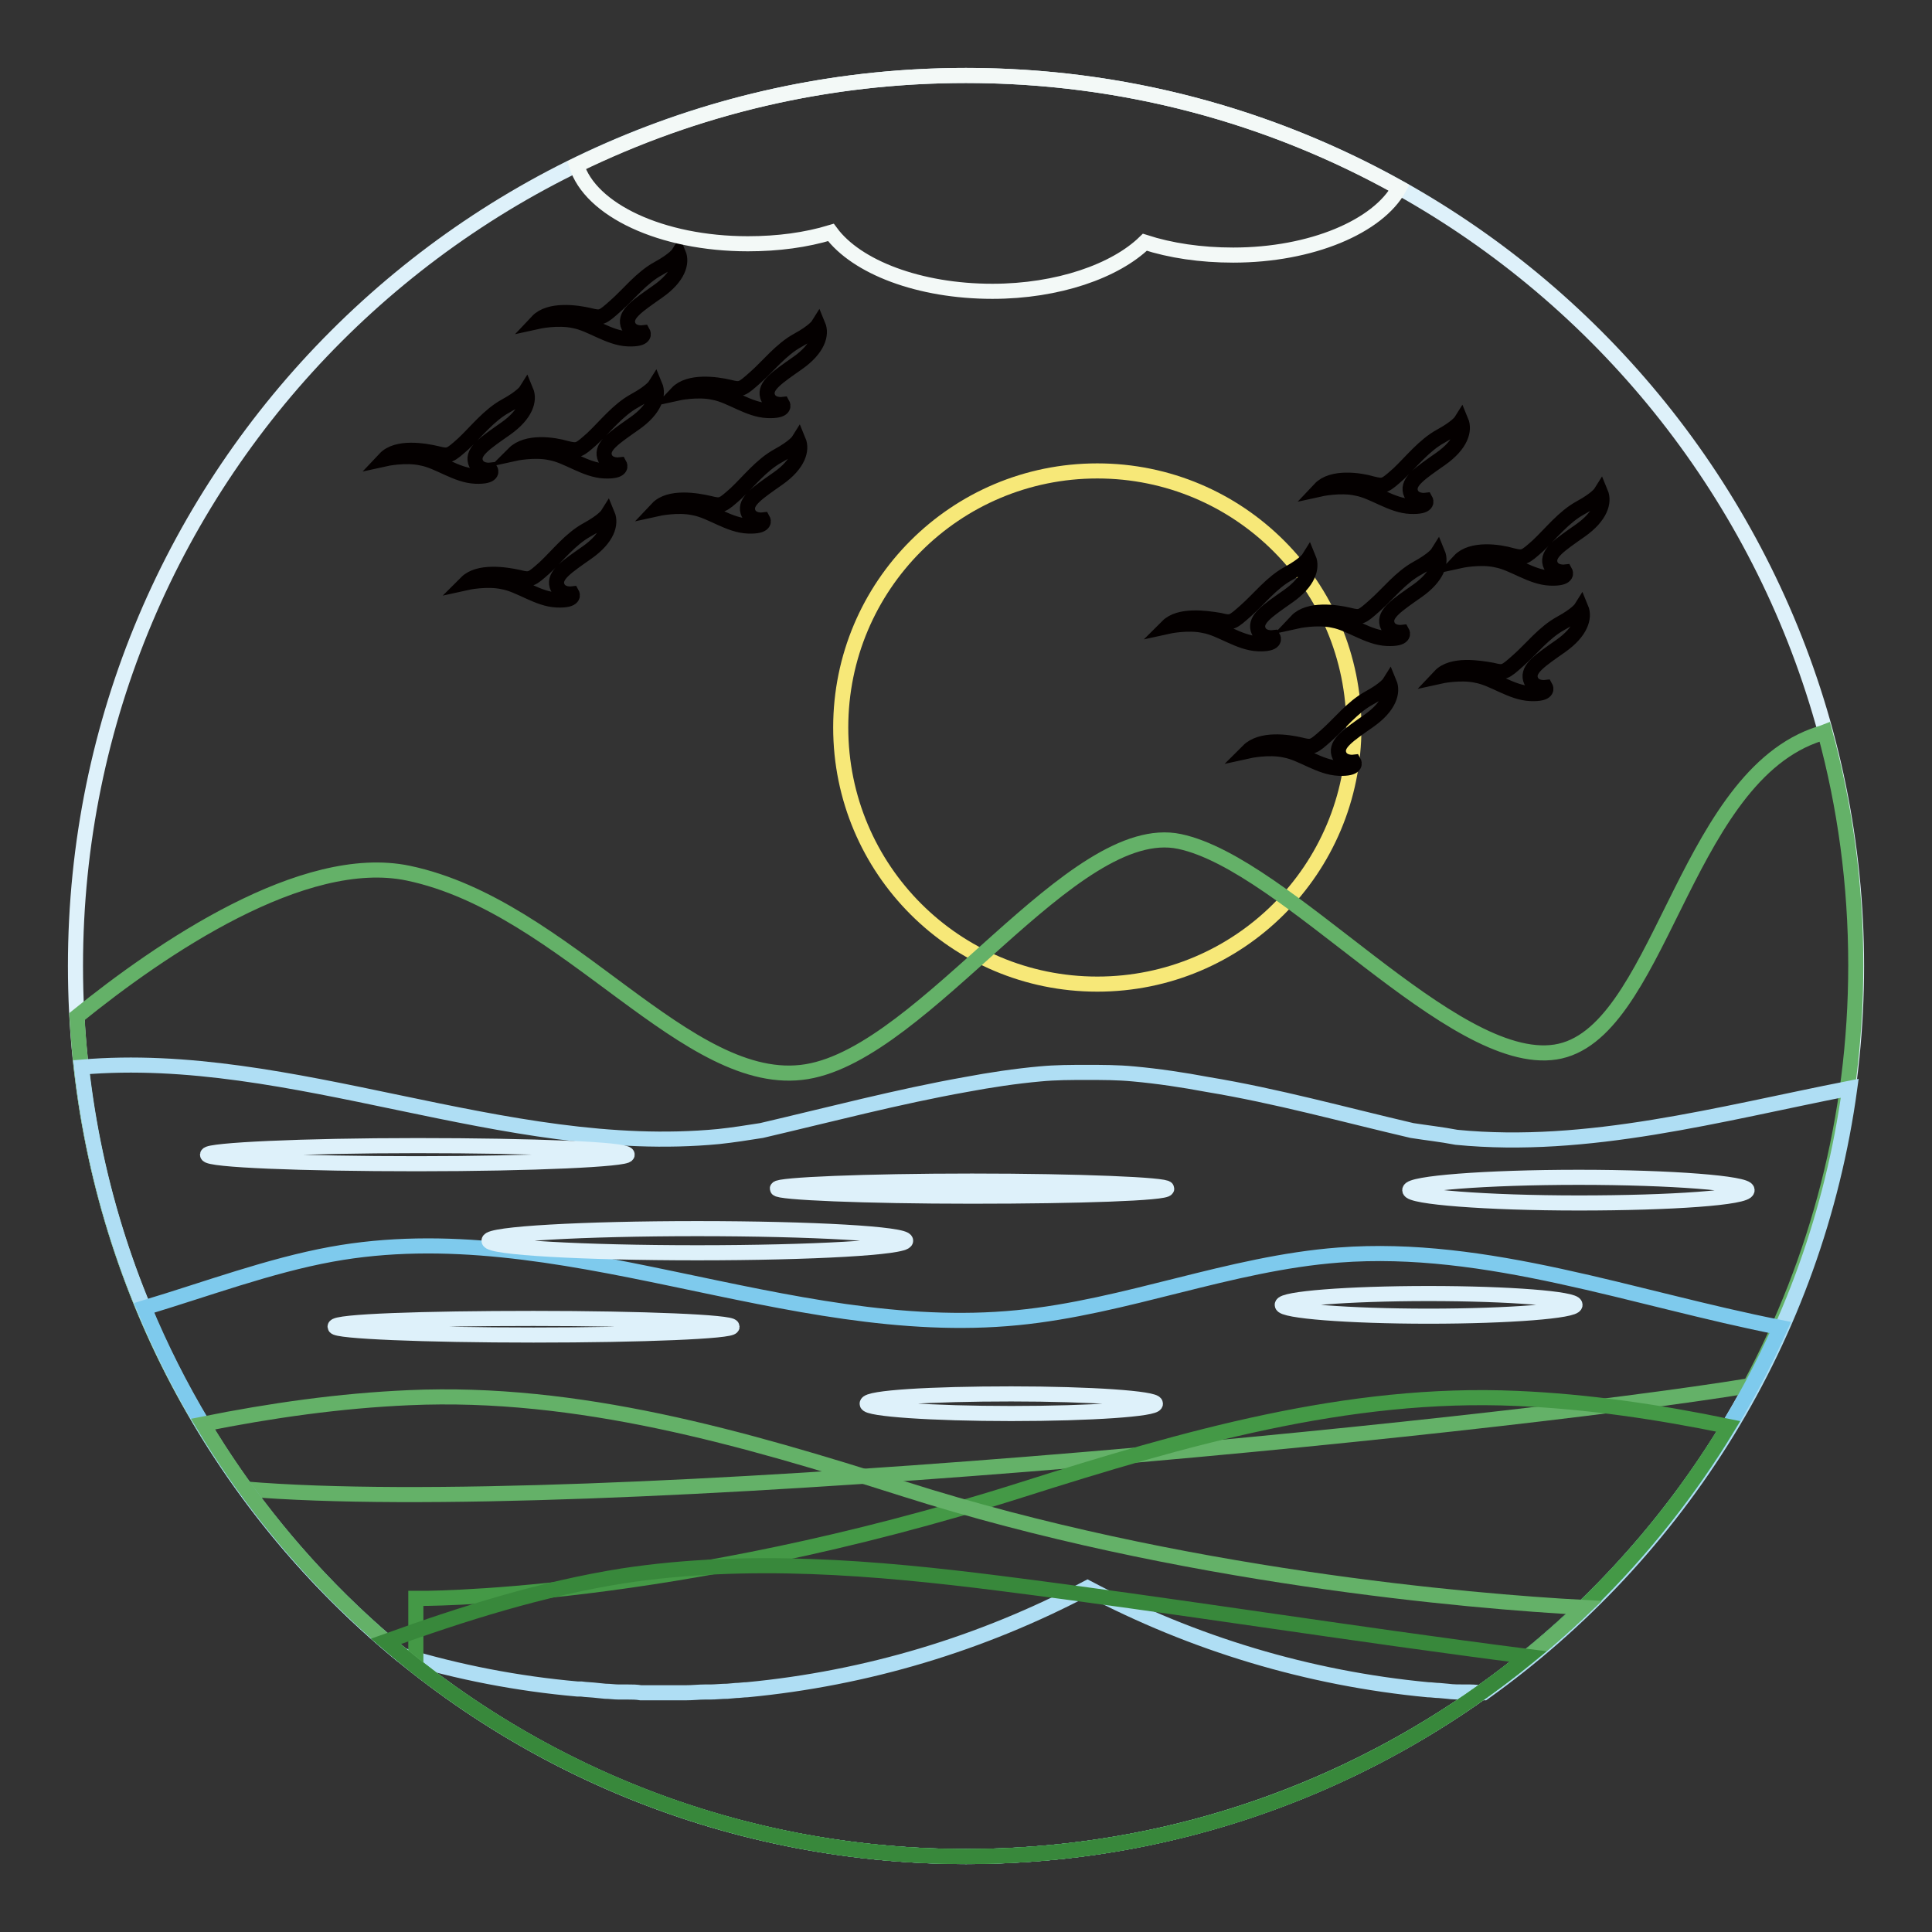 <?xml version="1.0" encoding="utf-8"?>
<!-- Svg Vector Icons : http://www.onlinewebfonts.com/icon -->
<!DOCTYPE svg PUBLIC "-//W3C//DTD SVG 1.1//EN" "http://www.w3.org/Graphics/SVG/1.1/DTD/svg11.dtd">
<svg version="1.1" xmlns="http://www.w3.org/2000/svg" xmlns:xlink="http://www.w3.org/1999/xlink" x="0px" y="0px" viewBox="0 0 256 256" enable-background="new 0 0 256 256" xml:space="preserve">
<rect x="0" y="0" width="256" height="256" fill="#333333" stroke="none"/>
<g> <path stroke-width="2" fill-opacity="0" stroke="#def1fa"  d="M128,10c65.2,0,118,52.8,118,118c0,65.2-52.8,118-118,118c-65.2,0-118-52.8-118-118C10,62.8,62.8,10,128,10 z"/> <path stroke-width="2" fill-opacity="0" stroke="#f7e878"  d="M145.4,62.4c18.8,0,34,15.2,34,34c0,18.8-15.2,34-34,34c-18.8,0-34-15.2-34-34 C111.4,77.6,126.6,62.4,145.4,62.4z"/> <path stroke-width="2" fill-opacity="0" stroke="#64b168"  d="M10.2,134.7c11.1-9,30-21.9,43.9-19c21,4.4,37,28.9,52.8,26.3c15.8-2.6,35.2-33.5,49.4-30.5 c14.2,3,36.1,30,49.8,27.9c13.7-2.1,16.8-35.4,34.2-41.9c0.5-0.2,1-0.3,1.5-0.5c2.7,9.9,4.1,20.2,4.1,30.9c0,20.2-5.1,39.1-14,55.7 c-34.9,5.7-154,17.5-199.4,13.7C19.6,179.7,11.5,158.1,10.2,134.7z"/> <path stroke-width="2" fill-opacity="0" stroke="#afdef4"  d="M187.1,149.8c-9-2.1-18-4.6-27.1-6.1c-3.2-0.6-6.5-1.1-9.8-1.4c-2.1-0.2-4.1-0.2-6.2-0.2 c-2.1,0-4.1,0-6.2,0.2c-3.3,0.3-6.6,0.8-9.8,1.4c-9,1.6-18.1,4-27.1,6.1c-1.9,0.3-3.8,0.6-5.7,0.8c-28.3,2.7-56.5-11.6-84.4-9.2 c3.5,31.3,19.3,58.9,42.4,77.9c7.6,2.3,15.4,3.8,23.3,4.5l0.5,0c0.7,0.1,1.4,0.1,2.2,0.2l1,0.1c0.6,0,1.2,0.1,1.8,0.1 c0.4,0,0.8,0,1.2,0c0.6,0,1.1,0,1.7,0.1c0.6,0,1.3,0,1.9,0c0.3,0,0.6,0,0.9,0l0.1,0c0.9,0,1.8,0,2.7,0l0.4,0c0.9,0,1.7-0.1,2.5-0.1 l0.7,0c0.7,0,1.5-0.1,2.3-0.1l1.1-0.1c0.5,0,1-0.1,1.5-0.1c15.8-1.5,31.1-6.1,45.1-13.5c14,7.4,29.3,12,45.1,13.5 c0.5,0,1,0.1,1.5,0.1l1.1,0.1c0.7,0.1,1.5,0.1,2.3,0.1l0.7,0c0.6,0,1.2,0.1,1.8,0.1c25.9-18.5,44-47.1,48.5-80.1 c-17.3,3.4-34.7,8.2-52.1,6.5C190.9,150.3,189,150.1,187.1,149.8L187.1,149.8z"/> <path stroke-width="2" fill-opacity="0" stroke="#7ecaed"  d="M235.9,175.9c-19.4-3.8-38.9-11.1-58.5-9.6c-14.5,1.1-28.2,6.9-42.6,8.3c-30.5,3-60.8-13.9-90.9-8.4 c-8.2,1.5-16.5,4.6-24.8,7.1C36.8,216,78.9,246,128,246C176.1,246,217.5,217.2,235.9,175.9L235.9,175.9z"/> <path stroke-width="2" fill-opacity="0" stroke="#449946"  d="M55.1,211.8c0,0,33.7,0.4,80.3-14.4c21.4-6.8,43.2-13.1,65.6-12.1c9.4,0.4,18.8,1.8,28,3.7 C208.4,223.1,170.9,246,128,246c-27.5,0-52.8-9.4-72.9-25.2V211.8L55.1,211.8z"/> <path stroke-width="2" fill-opacity="0" stroke="#64b168"  d="M209.9,213c-15-0.8-53.6-4.1-90.1-15.7c-21.4-6.8-43.2-13.1-65.6-12.1c-9.2,0.4-18.3,1.7-27.3,3.5 C47.5,223.1,85.1,246,128,246C159.8,246,188.6,233.4,209.9,213L209.9,213z"/> <path stroke-width="2" fill-opacity="0" stroke="#38883b"  d="M202.5,219.5c-23.5-3-47.1-6.8-70-9.7c-16.6-2.1-33.4-3.5-49.9-1c-10.8,1.7-21.2,5-31.5,8.7 C71.7,235.2,98.6,246,128,246C156.3,246,182.2,236.1,202.5,219.5L202.5,219.5z"/> <path stroke-width="2" fill-opacity="0" stroke="#040000"  d="M68.1,60.1c0,0,2.7-0.6,4.9-0.1c2.2,0.4,4.6,2.3,7.1,2.4c2.5,0.1,2-0.8,2-0.8s-1.6,0.2-2-1.1 c-0.4-1.4,1.3-2.5,4-4.4c2.7-1.9,3.2-3.8,2.7-5c0,0-0.5,0.8-2.7,2c-2.2,1.2-3.9,3.4-5.6,5c-1.8,1.6-1.9,1.7-3.5,1.3 C73.3,58.9,69.8,58.4,68.1,60.1z M87.1,67.4c0,0,2.7-0.6,4.9-0.1c2.2,0.4,4.6,2.3,7.1,2.4c2.5,0.1,2-0.8,2-0.8s-1.6,0.2-2-1.1 c-0.4-1.4,1.3-2.5,4-4.4c2.7-1.9,3.2-3.8,2.7-5c0,0-0.5,0.8-2.7,2c-2.2,1.2-3.9,3.4-5.6,5c-1.8,1.6-1.9,1.7-3.5,1.3 C92.3,66.3,88.7,65.7,87.1,67.4z M89.7,52.1c0,0,2.7-0.6,4.9-0.1c2.2,0.4,4.6,2.3,7.1,2.4c2.5,0.1,2-0.8,2-0.8s-1.6,0.2-2-1.1 c-0.4-1.4,1.3-2.5,4-4.4c2.7-1.9,3.2-3.8,2.7-5c0,0-0.5,0.8-2.7,2c-2.2,1.2-3.9,3.4-5.6,4.9c-1.8,1.6-1.9,1.7-3.5,1.3 C94.9,50.9,91.3,50.4,89.7,52.1z M71.2,42.6c0,0,2.7-0.6,4.9-0.1c2.2,0.4,4.6,2.3,7.1,2.4c2.5,0.1,2-0.8,2-0.8s-1.6,0.2-2-1.1 c-0.4-1.4,1.3-2.5,4-4.4c2.7-1.9,3.2-3.8,2.7-5c0,0-0.5,0.8-2.7,2c-2.2,1.2-3.9,3.4-5.6,4.9c-1.8,1.6-1.9,1.7-3.5,1.3 C76.4,41.4,72.8,40.9,71.2,42.6z M61.8,77.2c0,0,2.7-0.6,4.9-0.1c2.2,0.4,4.6,2.3,7.1,2.4c2.5,0.1,2-0.8,2-0.8s-1.6,0.2-2-1.1 c-0.4-1.4,1.3-2.5,4-4.4c2.7-1.9,3.2-3.8,2.7-5c0,0-0.5,0.8-2.7,2c-2.2,1.2-3.9,3.4-5.6,5c-1.8,1.6-1.9,1.7-3.5,1.3 C66.9,76.1,63.4,75.6,61.8,77.2z M51,60.8c0,0,2.7-0.6,4.9-0.1c2.2,0.4,4.6,2.3,7.1,2.4c2.5,0.1,2-0.8,2-0.8s-1.6,0.2-2-1.1 c-0.4-1.4,1.3-2.5,4-4.4c2.7-1.9,3.2-3.8,2.7-5c0,0-0.5,0.8-2.7,2c-2.2,1.2-3.9,3.4-5.6,5c-1.8,1.6-1.9,1.7-3.5,1.3 C56.2,59.7,52.6,59.1,51,60.8z M171.8,82.3c0,0,2.7-0.6,4.9-0.1c2.2,0.4,4.6,2.3,7.1,2.4c2.5,0.1,2-0.8,2-0.8s-1.6,0.2-2-1.1 c-0.4-1.4,1.3-2.5,4-4.4c2.7-1.9,3.2-3.8,2.7-5c0,0-0.5,0.8-2.7,2c-2.2,1.2-3.9,3.4-5.6,4.9c-1.8,1.6-1.9,1.7-3.5,1.3 C177,81.1,173.4,80.6,171.8,82.3L171.8,82.3z M190.8,89.6c0,0,2.7-0.6,4.9-0.1c2.2,0.4,4.6,2.3,7.1,2.4c2.5,0.1,2-0.8,2-0.8 s-1.6,0.2-2-1.1c-0.4-1.4,1.3-2.5,4-4.4c2.7-1.9,3.2-3.8,2.7-5c0,0-0.5,0.8-2.7,2c-2.2,1.2-3.9,3.4-5.6,4.9 c-1.8,1.6-1.9,1.7-3.5,1.3C196,88.5,192.4,87.9,190.8,89.6L190.8,89.6z M193.4,74.3c0,0,2.7-0.6,4.9-0.1c2.2,0.4,4.6,2.3,7.1,2.4 c2.5,0.1,2-0.8,2-0.8s-1.6,0.2-2-1.1c-0.4-1.4,1.3-2.5,4-4.4c2.7-1.9,3.2-3.8,2.7-5c0,0-0.5,0.8-2.7,2c-2.2,1.2-3.9,3.4-5.6,5 c-1.8,1.6-1.9,1.7-3.5,1.3C198.6,73.1,195,72.6,193.4,74.3L193.4,74.3z M174.9,64.8c0,0,2.7-0.6,4.9-0.1c2.2,0.4,4.6,2.3,7.1,2.4 c2.5,0.1,2-0.8,2-0.8s-1.6,0.2-2-1.1c-0.4-1.4,1.3-2.5,4-4.4c2.7-1.9,3.2-3.8,2.7-5c0,0-0.5,0.8-2.7,2c-2.2,1.2-3.9,3.4-5.6,5 c-1.8,1.6-1.9,1.7-3.5,1.3C180.1,63.6,176.5,63.1,174.9,64.8L174.9,64.8z M165.4,99.5c0,0,2.7-0.6,4.9-0.1c2.2,0.4,4.6,2.3,7.1,2.4 c2.5,0.1,2-0.8,2-0.8s-1.6,0.2-2-1.1c-0.4-1.4,1.3-2.5,4-4.4c2.7-1.9,3.2-3.8,2.7-5c0,0-0.5,0.8-2.7,2c-2.2,1.2-3.9,3.4-5.6,4.9 c-1.8,1.6-1.9,1.7-3.5,1.3C170.6,98.3,167.1,97.8,165.4,99.5L165.4,99.5z M154.7,83c0,0,2.7-0.6,4.9-0.1c2.2,0.4,4.6,2.3,7.1,2.4 c2.5,0.1,2-0.8,2-0.8s-1.6,0.2-2-1.1c-0.4-1.4,1.3-2.5,4-4.4c2.7-1.9,3.2-3.8,2.7-5c0,0-0.5,0.8-2.7,2c-2.2,1.2-3.9,3.4-5.6,4.9 c-1.8,1.6-1.9,1.7-3.5,1.3C159.8,81.9,156.3,81.4,154.7,83L154.7,83z"/> <path stroke-width="2" fill-opacity="0" stroke="#def1fa"  d="M55.3,151.8c15.3,0,27.8,0.5,27.8,1.2c0,0.6-12.4,1.2-27.8,1.2c-15.3,0-27.8-0.5-27.8-1.2 C27.6,152.4,40,151.8,55.3,151.8z M189.3,171.4c10.7,0,19.4,0.7,19.4,1.5c0,0.8-8.7,1.5-19.4,1.5c-10.7,0-19.4-0.7-19.4-1.5 S178.5,171.4,189.3,171.4z M134,184.7c10.5,0,19.1,0.6,19.1,1.3c0,0.7-8.5,1.3-19.1,1.3c-10.5,0-19.1-0.6-19.1-1.3 C114.9,185.2,123.4,184.7,134,184.7z M70.7,174.7c14.5,0,26.3,0.5,26.3,1.1c0,0.6-11.8,1.1-26.3,1.1s-26.3-0.5-26.3-1.1 C44.3,175.1,56.1,174.7,70.7,174.7z M92.4,162.8c15.2,0,27.6,0.7,27.6,1.6c0,0.9-12.4,1.6-27.6,1.6c-15.2,0-27.6-0.7-27.6-1.6 C64.8,163.5,77.2,162.8,92.4,162.8z M209.2,156c12.3,0,22.3,0.8,22.3,1.7c0,1-10,1.7-22.3,1.7c-12.3,0-22.4-0.8-22.4-1.7 C186.8,156.8,196.8,156,209.2,156z M128.8,156.5c14.3,0,25.8,0.5,25.8,1c0,0.6-11.6,1-25.8,1c-14.3,0-25.8-0.5-25.8-1 C103,157,114.6,156.5,128.8,156.5z"/> <path stroke-width="2" fill-opacity="0" stroke="#f3f9f7"  d="M185.4,24.9c-2.8,5.1-11.6,8.9-22,8.9c-4.3,0-8.3-0.6-11.7-1.7c-3.9,3.8-11.5,6.5-20.2,6.5 c-9.7,0-18-3.2-21.4-7.8c-3.3,1-7,1.5-11,1.5c-11.5,0-20.9-4.5-22.7-10.4C92.2,14.2,109.6,10,128,10 C148.9,10,168.4,15.4,185.4,24.9z"/></g>
</svg>